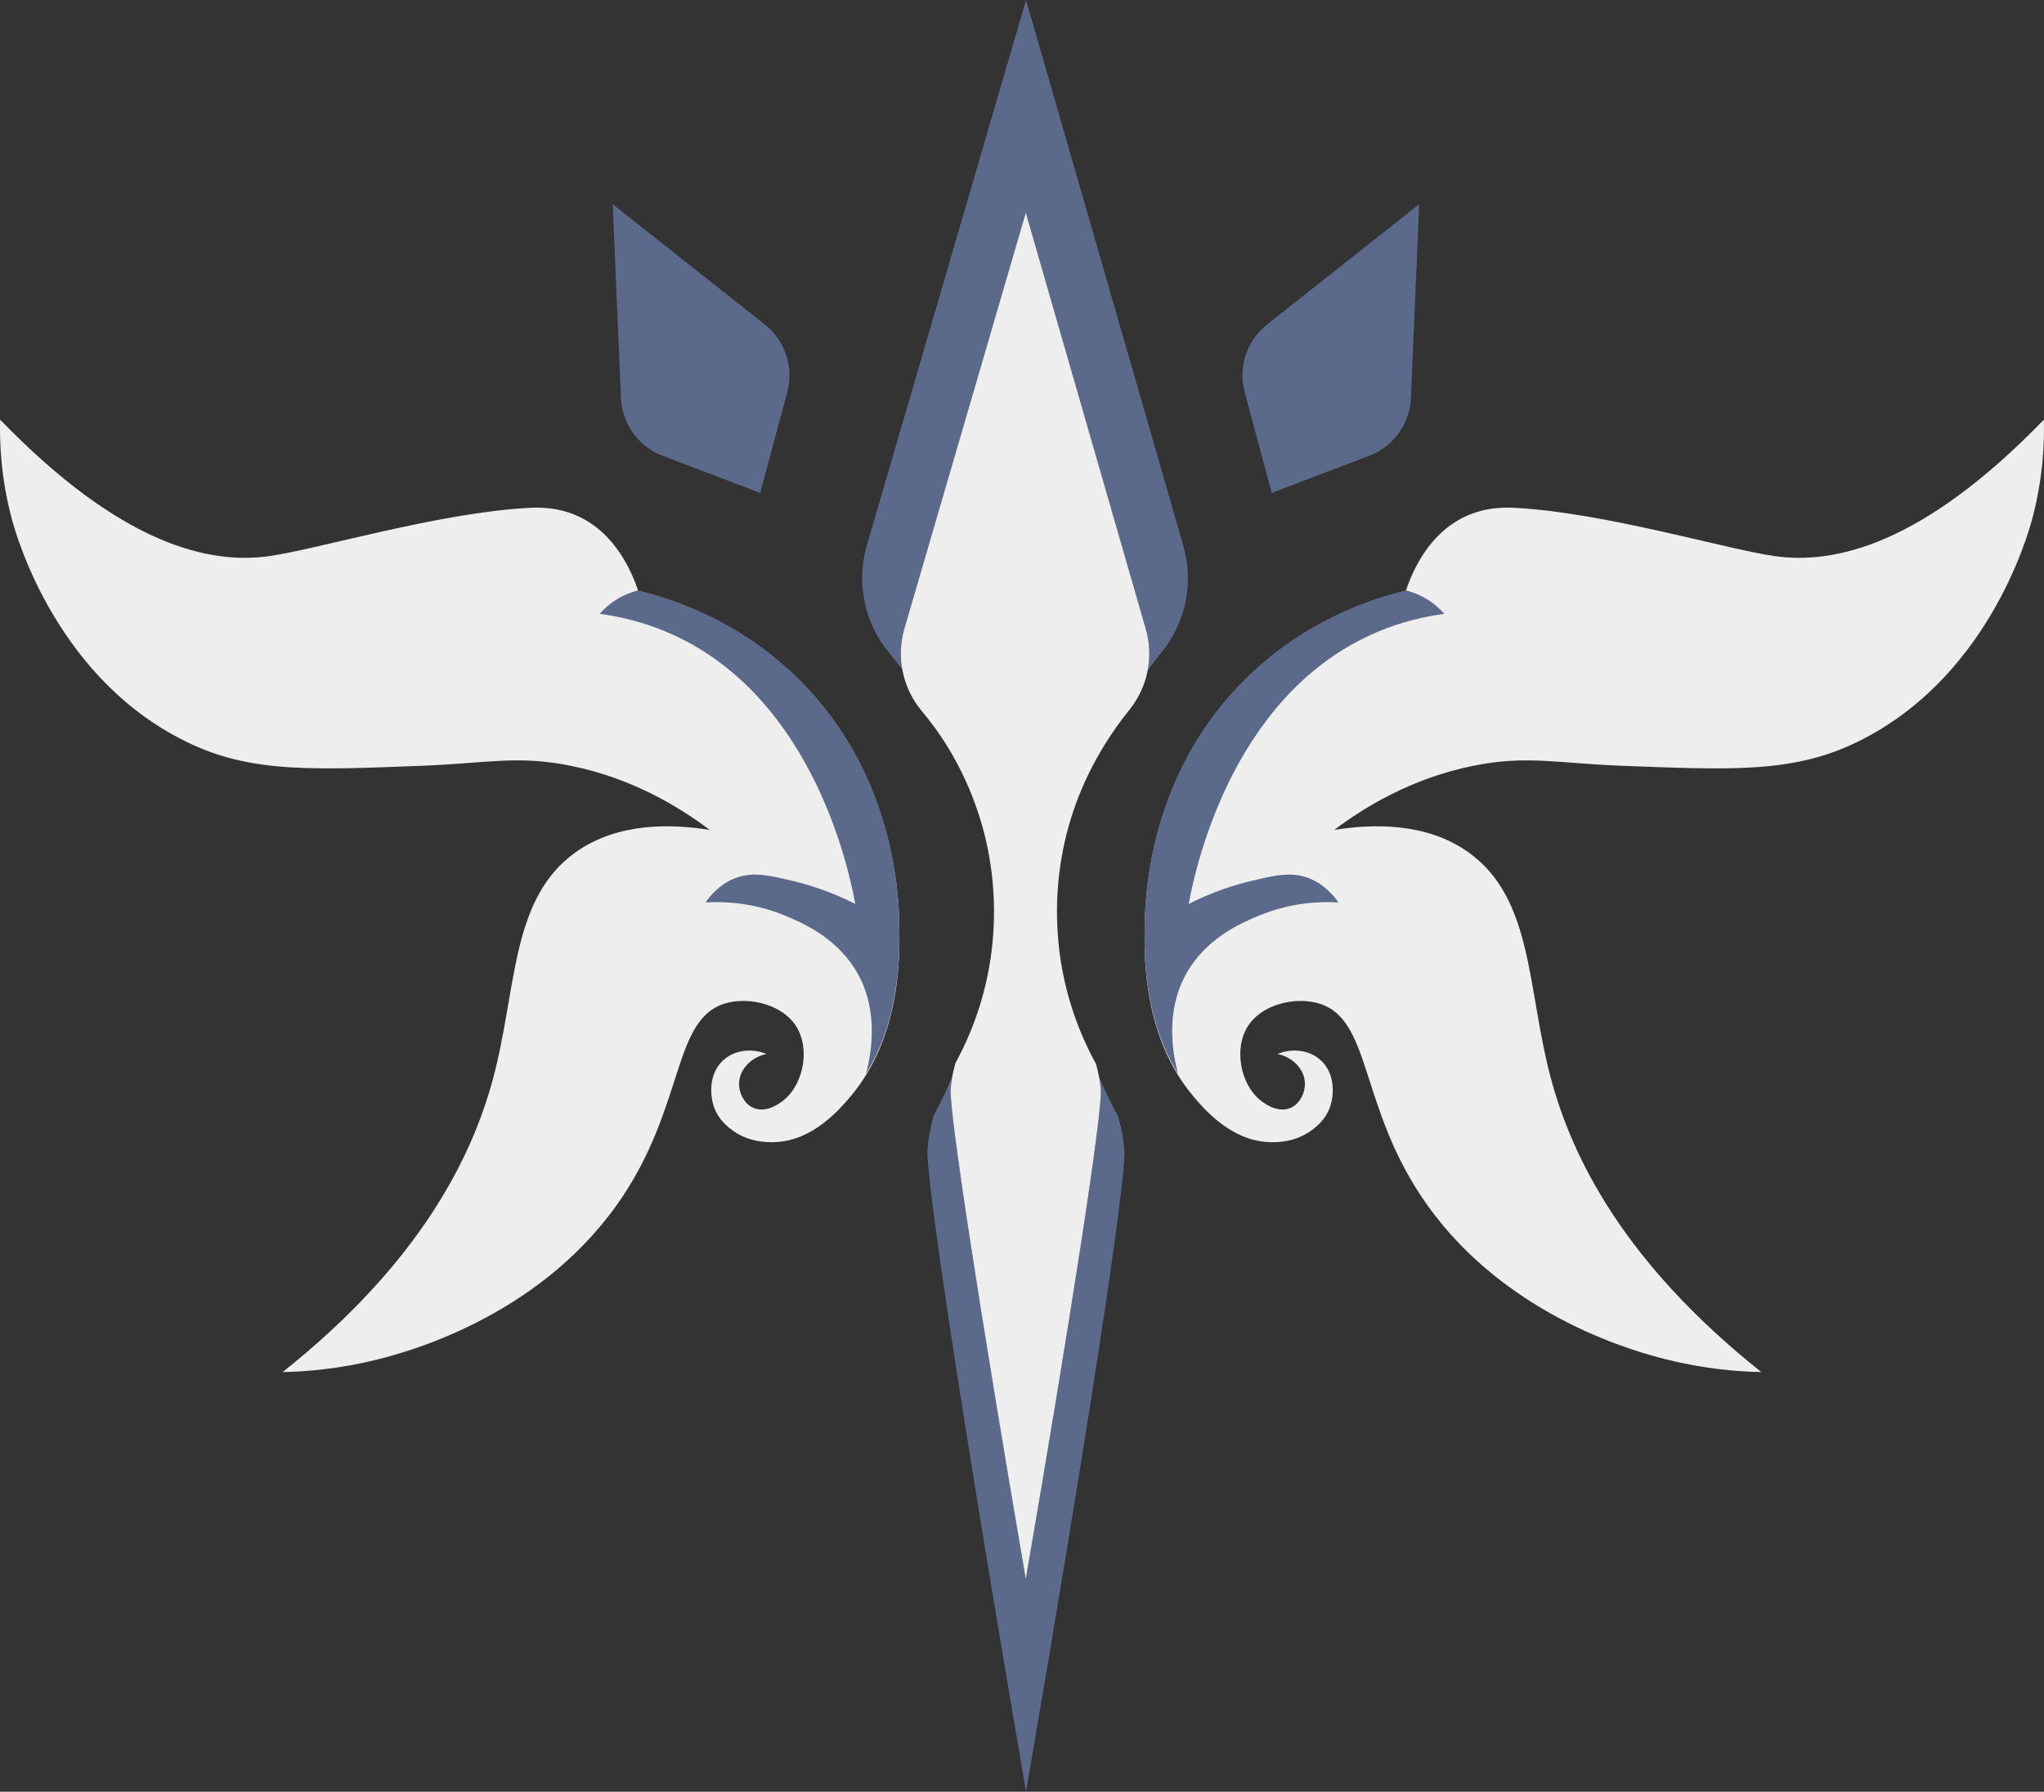 <?xml version="1.0" encoding="utf-8"?>
<!-- Generator: Adobe Illustrator 24.2.0, SVG Export Plug-In . SVG Version: 6.00 Build 0)  -->
<svg version="1.1" xmlns="http://www.w3.org/2000/svg" xmlns:xlink="http://www.w3.org/1999/xlink" x="0px" y="0px"
	 viewBox="0 0 2185.44 1915.9" style="enable-background:new 0 0 2185.44 1915.9;" xml:space="preserve">
<rect x="0" y="0" width="2185.44" height="1915.9" fill="#333333" stroke="none"/>
<style type="text/css">
	.st0{display:none;}
	.st1{display:inline;fill:#232230;}
	.st2{display:inline;fill:#999999;stroke:#000000;stroke-miterlimit:10;}
	.st3{display:inline;fill:none;stroke:#000000;stroke-miterlimit:10;}
	.st4{display:inline;fill:#999999;}
	.st5{display:inline;fill:#666666;}
	.st6{display:inline;fill:#808080;}
	.st7{display:inline;fill:#514E80;}
	.st8{display:inline;}
	.st9{fill:#514E80;}
	.st10{display:inline;fill:#EEEEEE;}
	.st11{fill:#EEEEEE;}
	.st12{fill:#5B6A8A;}
</style>
<g id="Layer_6" class="st0">
	<rect x="-2386.16" y="-138.9" class="st1" width="4657.02" height="2193.7"/>
</g>
<g id="Layer_1" class="st0">
	<path class="st2" d="M-673.46-1944.52c101.07,337.73,202.15,675.46,303.22,1013.19c396.63,0,793.27,0,1189.9,0
		C423.03-772.42,26.4-613.51-370.24-454.6c-101.07,738.31-202.15,1476.63-303.22,2214.94
		C-774.54,1022.03-875.61,283.71-976.69-454.6c-396.63-158.91-793.27-317.82-1189.9-476.72c396.63,0,793.27,0,1189.9,0
		C-875.61-1269.06-774.54-1606.79-673.46-1944.52z"/>
	<line class="st3" x1="-673.46" y1="-1465.56" x2="-673.46" y2="1760.34"/>
	<line class="st3" x1="-1051.32" y1="-774.67" x2="-1051.32" y2="879.39"/>
	<line class="st3" x1="-1051.32" y1="-454.6" x2="334.52" y2="-454.6"/>
	<line class="st3" x1="-1051.32" y1="-154.22" x2="167.03" y2="-154.22"/>
	<line class="st3" x1="-295.6" y1="-774.67" x2="-295.6" y2="429.29"/>
	<line class="st3" x1="-1742.22" y1="-396.8" x2="-2166.59" y2="-396.8"/>
	<line class="st3" x1="819.66" y1="-396.8" x2="395.3" y2="-396.8"/>
	<line class="st3" x1="-239.44" y1="-774.67" x2="-1303.61" y2="-774.67"/>
	<line class="st3" x1="-976.69" y1="-774.67" x2="-976.69" y2="-12.26"/>
	<line class="st3" x1="-370.24" y1="-774.67" x2="-370.24" y2="36.76"/>
	<line class="st3" x1="-673.46" y1="-976.35" x2="-673.46" y2="-1944.52"/>
	<line class="st3" x1="-1266.84" y1="-774.67" x2="1008.56" y2="-774.67"/>
	<line class="st3" x1="898.26" y1="-774.67" x2="-2741.56" y2="-774.67"/>
	<line class="st3" x1="819.66" y1="-228.77" x2="819.66" y2="-1123.41"/>
	<line class="st3" x1="-2166.59" y1="-92.09" x2="-2166.59" y2="-1017.2"/>
	<line class="st3" x1="-976.69" y1="-931.32" x2="-370.24" y2="-931.32"/>
	<line class="st3" x1="-543.78" y1="-931.32" x2="994.26" y2="-931.32"/>
	<line class="st3" x1="1059.63" y1="-931.32" x2="-2949.91" y2="-931.32"/>
	<line class="st3" x1="-976.69" y1="-676.09" x2="-976.69" y2="-1028.94"/>
	<line class="st3" x1="-370.24" y1="-647.49" x2="-370.24" y2="-1036.6"/>
</g>
<g id="Layer_2" class="st0">
	<path class="st4" d="M2129.69-915.47h-885.13c294.39,164.91,588.79,329.83,883.18,494.74
		c190.96,106.97,271.63,339.93,187.72,542.09c-50.8,122.4-101.61,244.8-152.41,367.2c-6.22,14.98,12.81,27.55,24.14,15.93
		c105.55-108.3,338.08-367.74,401.79-610.23c32.76-124.71,32.78-241.04,32.78-241.04c0-64.65-6.85-127.74-19.87-188.56
		C2554.34-757.48,2356.86-915.47,2129.69-915.47z"/>
	<path class="st4" d="M3507.19,526.59c-53.02-137.04-106.05-274.09-159.07-411.13c-77.58-200.49,4.2-427.51,191.81-532.48
		c296.96-166.15,593.92-332.3,890.88-498.45h-886.93c-228.75,0-426.27,160.34-473.09,384.24c-12.45,59.55-19,121.25-19,184.44
		c0,0,0.02,114.33,32.33,239.42c41.95,162.41,175.31,400.1,398.38,649.1C3493.42,553.92,3513.09,541.85,3507.19,526.59z"/>
	<path class="st4" d="M3001.32,12.49c-48.13-113.8-72.54-234.67-72.54-359.27s24.41-245.47,72.54-359.27
		c8.46-20,31.11-71.62,69.78-133.48c32.2-51.51,82.45-121.26,157.72-193.48l-391.13-895.64
		c-132.43,299.91-264.86,599.82-397.29,899.73c79.16,70.18,130.56,139.8,162.32,189.82c14.69,23.14,42.72,69.73,69.51,133.06
		c48.13,113.8,72.54,234.67,72.54,359.27s-24.41,245.47-72.54,359.27c-11.95,28.25-25.23,55.76-39.8,82.49
		c-12.86,23.58-17.97,50.6-14.32,77.21c73.2,534.67,146.39,1069.34,219.59,1604c73.07-533.78,146.15-1067.56,219.22-1601.34
		c3.66-26.7-1.49-53.83-14.46-77.46C3027.35,69.92,3013.63,41.6,3001.32,12.49z"/>
</g>
<g id="Layer_5" class="st0">
	<path class="st5" d="M1436.07,578.18c94.96-65.7,94.58-181.32,94.3-194.66c-7.14,23.68-24.57,68.11-68.28,102.85
		c-6.89,5.11-17.06,12.03-29.9,18.57c-104.79,53.42-241.29-19.63-241.29-19.63c-127.24-65.54-154.58-161-216.56-139.72
		c-23.19,7.96-58.5,34.75-95.18,43.59c-25.11,6.05-65.51-5.91-67.43,7.07c-0.49,3.3,1.9,4.92,1.62,8.93
		c-0.95,13.71-30.47,26.88-58.94,18.92c-13.79-3.86-39.65-9.07-51.55-16.95c-1.4-0.93-7.12-4.87-9.36-2.17
		c-1.23,1.48-0.84,4.28-0.84,5.43c0.02,8.3-20.73,20.69-50.45,17.6c-35.47-3.69-61.15-27.09-75.2-37.6
		c-53.95-40.34-128.24-19.21-154.57-13.27c-89.49,20.2-139.53,86.83-153.35,106.68c6.81-19.49,40.62-109.65,133.8-150.87
		c68.57-30.34,152.88-27.1,171.71-5.59c2.55,2.91,18.36,20.38,41.46,32.49c5.78,3.03,12.46,5.34,20.53,6.41
		c18.74,2.48,41.81-2.66,44.73-12.24c2.02-6.65-6.38-13.13-4.59-14.94c3.64-3.68,32.44,29.1,70.53,29.65
		c18.12,0.26,37.6-6.79,38.63-14.54c0.87-6.54-12.23-10.64-10.69-14.99c2.98-8.42,31.26-3.17,69.2-4.9
		c20.23-0.92,90.36-4.9,128.38-44.88c2.54-2.68,14.35-15.09,10.82-20.68c-3.69-5.85-21.35,0.26-49.03,2.71
		c-19.44,1.72-35.77,0.93-47.29-0.17c34.24,1.41,61.29-4.2,78.39-9.04c15.84-4.48,36.65-10.56,58.08-26.31
		c22.79-16.74,42.23-41.42,37.79-46.54c-2.72-3.14-13.52,2.09-25.9,6.8c-20.28,7.72-49.67,15.89-89.44,17.72
		c26.76-2.1,60.9-8.61,95.82-25.91c26.01-12.89,41.15-26.16,53.24-36.93c11.08-9.87,23.73-23.27,30.27-43.17
		c2.78-8.44,5.5-16.74,1.95-19.35c-6.63-4.87-26.94,16.07-59.73,32c-22.96,11.16-43.79,15.84-57.1,18.05
		c43.97-18.57,76.02-39.56,97.11-55.34c30.49-22.81,40.73-36.74,46.88-50.36c12.49-27.65,10.11-58.4,3.93-59.74
		c-4.59-1-8.79,14.72-25.49,33.51c-14.56,16.38-30.9,26.4-42.88,32.44c11.47-11.73,29.1-33.26,34.58-62.98
		c13.47-73.15-53.26-160.46-132.7-162.97c-43.97-1.39-101.95,22.88-113.9,67.09c-10.95,40.5,18.32,91.76,49.26,94.59
		c14.05,1.28,31.24-7.16,33.12-17.29c3.12-16.8-38.62-23.57-44.94-50.63c-5.91-25.3,20.88-60.87,52.79-68.85
		c44.04-11.01,90.16,32.45,102.69,73.87c13.22,43.69-11.66,82.77-17.28,91.59c-40.89,64.23-125.54,79.36-155.78,84.35
		c-47.58,7.85-77.16,2.54-308.3-45.85c-88.45-18.52-144.73-30.43-181.59,0.14c-4.51,3.74-7.88,8.47-7.88,8.47
		c-21.93,26.58-20.77,54.05-25.84,68.09c-5.3,14.69-23.32,30.97-78.24,39.41c-29.3,4.5-55.47,20.87-72.49,45.14
		c-22.06,31.45-43.79,69.28-61.28,113.82c-79.12,201.48-12.51,389.8,10.92,448.28c85.9-50.17,208.14-104.11,359.69-121.07
		c198.21-22.19,342.42,30.53,368.54,65.77c1.3,1.76,13.43,18.47,17.69,16.38c6.28-3.09-6.76-45.86-6.66-45.86
		c0.01,0,0.12,0.18,0.18,0.43c0,0,0,0.01,0,0.01c3.42,8.6,18.73,44.15,60.64,63.74c34.83,16.28,67.54,11.96,78.57,10.03
		c-3.3,0.07-53.65,0.46-75.33-34.64c-7.1-11.49-8.85-23.11-9.08-31.37c12.74,13.71,35.33,32.9,66.44,35.92
		c1.81,0.18,30.87,2.79,35.25-7.19c3.93-8.96-15.27-20.66-12.08-25.97c6.11-10.15,78.93,28.25,98.77,8.55
		c5.25-5.21,5.6-13.3,4.59-20.55c5.42,1.42,64.09,16.45,73.36,0.12c1.64-2.89,3.13-9.21-6.29-22.54
		c9.92,3.99,112.59,43.4,205.36-12.43c51.57-31.03,74.11-75.86,82.28-94.92c-10.03,12.52-31.95,36.37-68.77,52.49
		c-45.15,19.77-86.05,16.23-102.31,13.98C1358.99,613.07,1398.18,604.4,1436.07,578.18z"/>
</g>
<g id="Layer_4" class="st0">
	<path class="st6" d="M1339.98-325.21c-25.37,16.35-63.69,37.77-115.43,55.48c15.39-1.46,39.57-5.15,66.71-16.06
		c38.76-15.58,63.65-37.9,70.84-31.79c3.85,3.27,0.07,12.54-3.78,21.97c-9.08,22.23-24.6,36.53-38.06,46.93
		c-14.69,11.34-33.06,25.3-63.81,37.95c-41.3,16.98-80.84,21.68-111.6,21.94c45.61,1.09,79.85-5.89,103.66-13.09
		c14.52-4.39,27.29-9.51,30.14-5.7c4.66,6.21-19.54,32.87-46.93,50.17c-25.76,16.28-50.03,21.57-68.5,25.42
		c-19.93,4.16-51.3,8.4-90.32,4.05c13.09,2.19,31.68,4.4,54.04,3.99c31.84-0.59,52.51-6.15,56.27,0.83
		c3.58,6.67-10.91,19.92-14.03,22.77c-46.66,42.65-127.15,41.58-150.34,41.01c-43.51-1.06-75.41-9.33-79.49,0.05
		c-2.11,4.85,12.53,10.58,11.02,17.99c-1.79,8.78-24.63,15.28-45.32,13.53c-43.49-3.68-73.78-43.46-78.24-39.54
		c-2.19,1.93,6.9,10,4.05,17.44c-4.1,10.72-30.89,14.75-52.11,10.41c-9.15-1.87-16.59-5.05-22.96-8.97
		C730.35-64.13,713.68-85.37,711-88.9c-18.32-24.14-110.13-34.55-196.73-7.37C387-56.32,320.22,49.73,294.45,90.65
		c-71.15,112.99-79.33,226.04-79.17,282.76c-23.44-74.99-78.19-289.44,25.39-507.1c23.56-49.51,51.42-91.01,79.16-125.19
		c21.41-26.38,52.62-42.99,86.48-45.79c63.45-5.24,85.35-22.41,92.59-38.77c6.92-15.64,7.8-47.14,34.99-75.76
		c0,0,4.23-5.13,9.69-9.05c44.58-31.99,107.96-13.86,207.57,14.39c260.34,73.83,293.72,82.27,348.74,77.11
		c34.96-3.28,132.93-13.79,184.82-83.94c7.13-9.63,38.69-52.31,27.08-103.31c-11-48.35-60.24-101.72-111.47-92.67
		c-37.12,6.56-70.59,45.08-65.86,74.47c5.06,31.43,52.22,42.52,47.31,61.47c-2.96,11.43-23.29,19.71-39.24,17.11
		c-35.14-5.71-64.49-66.65-48.73-112.07c17.21-49.58,85.43-72.68,135.57-67.57c90.6,9.23,159.88,114.37,138.63,196.91
		c-8.64,33.54-30.52,56.74-44.57,69.23c14.19-5.94,33.66-16.09,51.62-33.64c20.6-20.14,26.66-37.76,31.82-36.26
		c6.96,2.03,7.21,37.37-9.28,67.97C1389.48-363.94,1376.67-348.85,1339.98-325.21z"/>
	<path class="st6" d="M372.99,479.83c6.02,4.21,13.13,7.39,13.13,7.39c19.25,9.12,41.53,12.4,60.44,3.6
		c16.75-7.8,37.57-27.2,35.04-50.92c-1.86-17.38-16.43-38.96-33.75-37.02c-16.05,1.8-24.16,22.63-24.49,23.5
		c5.2-5.84,12.59-8.47,18.81-6.55c9.62,2.96,13.04,15.68,10.47,24.1c-3.55,11.58-18.87,16.51-29.48,14.26
		c-18.25-3.87-25.16-29.83-25.98-33.06c-12.56-49.63,42.78-128.61,99.56-124.89c3.74,0.25,26.28,1.72,40.8,18.38
		c28.78,33.01,13.84,111.28,10.7,125.88c-3.86,17.97-5.35,33.26,2.63,39.18c9.05,6.72,27.09-2.06,41.35-10.88
		c-10.11,13.14-32.87,46.77-26.08,86.08c3.25,18.82,14.38,41,23.28,40.35c4.69-0.34,5.69-6.81,17.02-18.79
		c2.89-3.06,16.64-17.6,20.83-15.16c4.44,2.59-8.01,20.72-7.98,41.59c0.06,43.41,54.06,83.04,66.7,75.51
		c3.62-2.16,1.98-7.06,6.32-26.32c2.83-12.56,6.21-22.42,8.44-28.41c34.73,113.1,92.58,149.8,118.17,162.4
		c28.89,14.23,68.58,23.35,70.54,18.87c1.25-2.85-13.56-9.43-28.47-28.51c-11.26-14.41-18.68-30.96-16.29-32.73
		c3.92-2.9,25.74,40.1,71.23,57.99c37.95,14.93,76.89,6.31,77.71,0.26c0.66-4.85-23.24-7.67-50.92-30.86
		c-10.53-8.82-20.7-19.83-19.16-21.88c3.03-4.02,42.56,37.94,91.48,41.42c58.86,4.18,118.12-48.47,111.74-68.55
		c-6.65-20.93-79.66,9.03-173.21-32.9c-26.04-11.67-69.47-35.99-83.62-77.14c-2.18-6.33-6.71-20-4.1-36.82
		c4.12-26.59,22.08-35.39,29.45-50.5c21.26-43.62-84.08-87.6-82.19-162.77c0.81-32.08,19.12-30.58,19.71-67.69
		c0.6-37.71-17.9-65.97-54.05-121.22c-19.37-29.6-31.43-48.03-53.64-69.29c-24.85-23.78-59.39-48.2-87.39-57.55
		C546.9,19.85,408.6,109.34,356.93,227.26C307.21,340.71,347.07,461.73,372.99,479.83z"/>
</g>
<g id="Layer_3" class="st0">
	<path class="st7" d="M-1435.43,30c-5.6,4.61-11.1,8.12-15.79,10.72c-4.06,2.25-7.52,3.84-9.93,4.87c-0.02,0-0.03,0.02-0.05,0.02
		c-6.47,1.84-21.78,5.21-39.16-0.64c-6.62-2.23-30.49-10.27-36.22-32.83c-0.42-1.65-5.81-24.51,10.7-39.16
		c11.41-10.12,28.57-12.14,43.21-4.89c-12.29,1.19-22.52,8.73-25.97,19.23c-2.83,8.63-1.71,21.15,6.65,27.12
		c7.22,5.15,16.33,2.92,19.17,2.23c9.65-2.36,15.32-9.05,17.52-11.64c13.1-15.44,21.22-55.49-4.05-79.15
		c-23.94-22.42-65.81-15.2-81.26,3.58c-17.46,21.21-14.2,72.39-13.07,80.67c1.62,11.78,1.83,21.71-3.61,25.14
		c-6.17,3.89-17.37-2.66-26.14-9.04c5.88,8.97,18.91,31.78,12.6,56.8c-3.02,11.98-11.28,25.74-16.99,24.88
		c-3.01-0.45-3.34-4.67-10.06-12.95c-1.71-2.12-9.87-12.17-12.69-10.8c-2.98,1.45,4.16,13.76,3.12,27.22
		c-2.17,28-38.94,50.91-46.72,45.43c-2.23-1.57-0.94-4.66-2.79-17.29c-1.21-8.24-2.91-14.76-4.05-18.73
		c-27.94,71.25-67.05,92.08-84.17,98.96c-19.32,7.76-45.38,11.7-46.42,8.72c-0.67-1.9,9.21-5.42,19.75-16.99
		c7.98-8.75,13.56-19.05,12.11-20.31c-2.38-2.06-18.57,24.6-48.78,33.91c-25.2,7.77-49.9,0.3-50.13-3.64
		c-0.19-3.16,15.36-3.81,34.35-17.41c7.22-5.17,14.32-11.78,13.42-13.17c-1.75-2.74-29.3,22.39-61.03,22.23
		c-38.17-0.18-73.81-37.05-68.71-49.69c5.31-13.17,50.94,9.73,113.33-12.74c17.37-6.26,46.56-19.82,57.71-45.66
		c1.72-3.98,5.31-12.57,4.45-23.55c-1.35-17.35-12.51-23.91-16.51-34.01c-11.57-29.18,58.52-52.38,60.98-100.96
		c1.05-20.73-10.83-20.66-9.4-44.62c1.46-24.35,14.78-41.67,40.8-75.54c13.94-18.14,22.62-29.44,37.99-42.06
		c17.19-14.12,40.67-28.18,59.19-32.84c19.71-4.96,42.09-1.35,64.22,8.52c-21.45-26.09-51.51-53.09-92.77-69.57
		c-54.52-21.77-114.24-19.56-127.24-4.88c-1.9,2.15-13.69,15.02-30.87,23.9c-4.3,2.22-9.25,3.9-15.25,4.66
		c-13.9,1.76-30.98-2.15-33.1-9.26c-1.47-4.94,4.79-9.7,3.47-11.06c-2.69-2.74-24.18,21.43-52.41,21.68
		c-13.43,0.12-27.84-5.2-28.57-10.95c-0.61-4.85,9.11-7.83,7.99-11.06c-2.17-6.25-23.16-2.48-51.27-3.93
		c-14.99-0.78-66.95-4.02-94.96-33.82c-1.87-1.99-10.57-11.25-7.93-15.37c2.77-4.32,15.83,0.28,36.33,2.22
		c14.4,1.36,26.51,0.85,35.05,0.07c-25.38,0.89-45.41-3.38-58.06-7.04c-11.72-3.39-27.11-7.98-42.94-19.75
		c-16.81-12.51-31.11-30.88-27.81-34.66c2.03-2.32,10.02,1.61,19.17,5.15c15,5.81,36.74,11.99,66.22,13.52
		c-19.83-1.67-45.1-6.64-70.9-19.62c-19.22-9.67-30.38-19.56-39.3-27.6c-8.17-7.36-17.48-17.34-22.25-32.13
		c-2.01-6.27-4.01-12.43-1.36-14.36c4.94-3.58,19.9,12.03,44.13,23.97c16.97,8.37,32.39,11.93,42.25,13.63
		c-32.51-13.96-56.18-29.65-71.74-41.43c-22.5-17.04-30.02-27.41-34.52-37.53c-9.14-20.54-7.24-43.33-2.66-44.29
		c3.4-0.72,6.45,10.95,18.75,24.95c10.72,12.2,22.78,19.7,31.65,24.23c-8.45-8.74-21.43-24.78-25.36-46.84
		c-9.66-54.27,40.17-118.69,99.06-120.21c32.6-0.83,75.46,17.4,84.14,50.22c7.94,30.07-13.98,67.93-36.92,69.9
		c-10.42,0.89-23.12-5.45-24.47-12.96c-2.24-12.46,28.72-17.3,33.53-37.33c4.49-18.72-15.22-45.21-38.84-51.26
		c-32.59-8.35-66.97,23.66-76.43,54.3c-9.99,32.33,8.28,61.4,12.41,67.96c30.03,47.78,92.71,59.36,115.09,63.19
		c35.23,6.02,57.18,2.21,228.71-32.65c65.64-13.34,107.4-21.93,134.58,0.89c3.33,2.79,5.81,6.31,5.81,6.31
		c16.13,19.79,15.16,40.15,18.86,50.57c3.4,9.61,14.11,20.18,44.38,26.99c3.9,0.88,8.14,1.7,12.73,2.45
		c7.48,1.77,16.73,4.57,26.65,9.01c0.03,0.01,0.05,0.02,0.08,0.03C-1380.04-364.9-1331.24-55.74-1435.43,30z"/>
	<path class="st7" d="M-1076.04,30c5.61,4.61,11.1,8.12,15.79,10.72c4.06,2.25,7.52,3.84,9.93,4.87c0.02,0,0.03,0.02,0.05,0.02
		c6.47,1.84,21.78,5.21,39.16-0.64c6.62-2.23,30.49-10.27,36.22-32.83c0.42-1.65,5.81-24.51-10.7-39.16
		c-11.41-10.12-28.57-12.14-43.21-4.89c12.29,1.19,22.52,8.73,25.97,19.23c2.83,8.63,1.71,21.15-6.65,27.12
		c-7.22,5.15-16.33,2.92-19.17,2.23c-9.65-2.36-15.32-9.05-17.52-11.64c-13.1-15.44-21.22-55.49,4.05-79.15
		c23.94-22.42,65.81-15.2,81.26,3.58c17.46,21.21,14.2,72.39,13.07,80.67c-1.62,11.78-1.83,21.71,3.61,25.14
		c6.17,3.89,17.37-2.66,26.14-9.04c-5.88,8.97-18.91,31.78-12.6,56.8c3.02,11.98,11.28,25.74,16.99,24.88
		c3.01-0.45,3.34-4.67,10.06-12.95c1.71-2.12,9.87-12.17,12.69-10.8c2.98,1.45-4.16,13.76-3.12,27.22
		c2.17,28,38.94,50.91,46.72,45.43c2.23-1.57,0.94-4.66,2.79-17.29c1.21-8.24,2.91-14.76,4.05-18.73
		c27.94,71.25,67.05,92.08,84.17,98.96c19.32,7.76,45.38,11.7,46.42,8.72c0.67-1.9-9.21-5.42-19.75-16.99
		c-7.98-8.75-13.56-19.05-12.11-20.31c2.38-2.06,18.57,24.6,48.78,33.91c25.2,7.77,49.9,0.3,50.13-3.64
		c0.19-3.16-15.36-3.81-34.35-17.41c-7.22-5.17-14.32-11.78-13.42-13.17c1.75-2.74,29.3,22.39,61.03,22.23
		c38.17-0.18,73.81-37.05,68.71-49.69c-5.31-13.17-50.94,9.73-113.33-12.74c-17.37-6.26-46.56-19.82-57.71-45.66
		c-1.72-3.98-5.31-12.57-4.45-23.55c1.35-17.35,12.51-23.91,16.51-34.01c11.58-29.18-58.52-52.38-60.98-100.96
		c-1.05-20.73,10.83-20.66,9.4-44.62c-1.46-24.35-14.78-41.67-40.8-75.54c-13.94-18.14-22.62-29.44-37.99-42.06
		c-17.19-14.12-40.67-28.18-59.19-32.84c-19.71-4.96-42.09-1.35-64.22,8.52c21.45-26.09,51.51-53.09,92.77-69.57
		c54.52-21.77,114.24-19.56,127.24-4.88c1.9,2.15,13.69,15.02,30.87,23.9c4.3,2.22,9.25,3.9,15.25,4.66
		c13.9,1.76,30.98-2.15,33.1-9.26c1.47-4.94-4.79-9.7-3.47-11.06c2.69-2.74,24.18,21.43,52.41,21.68
		c13.43,0.12,27.84-5.2,28.57-10.95c0.61-4.85-9.11-7.83-7.99-11.06c2.17-6.25,23.16-2.48,51.27-3.93
		c14.99-0.78,66.95-4.02,94.96-33.82c1.87-1.99,10.57-11.25,7.93-15.37c-2.77-4.32-15.83,0.28-36.33,2.22
		c-14.4,1.36-26.51,0.85-35.05,0.07c25.38,0.89,45.41-3.38,58.06-7.04c11.72-3.39,27.11-7.98,42.94-19.75
		c16.81-12.51,31.11-30.88,27.81-34.66c-2.03-2.32-10.02,1.61-19.17,5.15c-15,5.81-36.74,11.99-66.22,13.52
		c19.83-1.67,45.1-6.64,70.9-19.62c19.22-9.67,30.38-19.56,39.3-27.6c8.17-7.36,17.48-17.34,22.25-32.13
		c2.01-6.27,4.01-12.43,1.36-14.36c-4.94-3.58-19.9,12.03-44.13,23.97c-16.97,8.37-32.39,11.93-42.25,13.63
		c32.51-13.96,56.18-29.65,71.74-41.43c22.5-17.04,30.02-27.41,34.52-37.53c9.14-20.54,7.24-43.33,2.66-44.29
		c-3.4-0.72-6.45,10.95-18.75,24.95c-10.72,12.2-22.78,19.7-31.65,24.23c8.45-8.74,21.43-24.78,25.36-46.84
		c9.66-54.27-40.17-118.69-99.06-120.21c-32.6-0.83-75.46,17.4-84.14,50.22c-7.94,30.07,13.98,67.93,36.92,69.9
		c10.42,0.89,23.12-5.45,24.47-12.96c2.24-12.46-28.72-17.3-33.53-37.33c-4.49-18.72,15.22-45.21,38.84-51.26
		c32.59-8.35,66.97,23.66,76.43,54.3c9.99,32.33-8.28,61.4-12.41,67.96c-30.03,47.78-92.71,59.36-115.09,63.19
		c-35.23,6.02-57.18,2.21-228.71-32.65c-65.64-13.34-107.4-21.93-134.58,0.89c-3.33,2.79-5.81,6.31-5.81,6.31
		c-16.13,19.79-15.16,40.15-18.86,50.57c-3.4,9.61-14.11,20.18-44.38,26.99c-3.9,0.88-8.14,1.7-12.73,2.45
		c-7.48,1.77-16.73,4.57-26.65,9.01c-0.03,0.01-0.05,0.02-0.08,0.03C-1131.43-364.9-1180.24-55.74-1076.04,30z"/>
	<path class="st7" d="M-1177.75,13.44c-23.5-55.56-35.42-114.58-35.42-175.41s11.92-119.85,35.42-175.41
		c4.13-9.77,15.19-34.97,34.07-65.17c8.53-13.65,19.66-29.92,33.93-47.58c26.17-32.4,34.82-75.56,23.28-115.57l-171.17-593.9
		c-57.73,197.79-115.46,395.58-173.19,593.37c-11.99,41.06-2.58,85.36,24.92,118.13c14.3,17.03,25.28,32.76,33.54,45.77
		c7.17,11.3,20.86,34.04,33.94,64.97c23.5,55.56,35.42,114.58,35.42,175.41s-11.92,119.85-35.42,175.41
		c-5.83,13.79-12.32,27.23-19.43,40.27c0,0-5.61,17.47-6.99,37.7c-2.17,31.73,41.11,314.57,107.19,699.05
		c66.24-384.55,109.23-665.88,107.05-697.75c-1.38-20.14-7.06-37.82-7.06-37.82C-1165.04,41.48-1171.74,27.65-1177.75,13.44z"/>
	<g class="st8">
		<g>
			<path class="st9" d="M650.86-255.09c-40.5-6.43-98.09-8.52-143.64,24.04c-69.6,49.76-62.23,145.54-88.15,242.09
				C396.73,94.27,341.83,207.2,194.2,324.64c24.46-0.48,60.52-3.11,102.49-13.77c25.9-6.57,167.63-42.54,254.7-164.84
				C626.37,40.72,609.14-55.98,670.7-70.42c24.26-5.69,57.49,2.27,72.18,24.79c16.04,24.6,7.85,63.35-13.49,79.98
				c-3.02,2.35-17.59,13.71-31.51,7.97c-10.43-4.31-15.88-16.32-15.71-26.31c0.24-14.34,12.12-27.84,29.31-31.55
				c-15.25-6.15-32.29-4.43-44.32,5.15c-17.06,13.59-16.82,37.24-11.76,51.64c4.9,13.95,15.16,21.61,20.05,25.15
				c18.52,13.44,39.1,12.59,45.73,12.32c40.44-1.63,69.54-36.16,80.31-48.95c53.13-63.06,52.66-147.33,52.01-182.04
				c-0.63-33.46-5.17-163.73-110.14-265.4c-63.29-61.3-133.52-83.56-168.71-92.08c-6.84-20.62-23.85-61.22-63.04-80.02
				c-22.86-10.97-44.29-10.2-54.56-9.65c-96.03,5.1-226.89,44.69-277.97,51.68c-63.18,8.65-156.95-11.65-287-146.05
				c-0.63,25.22,0.9,62.51,12.32,105.5c5.19,19.55,49.14,175.29,192.66,241.74c66.61,30.84,133.85,27.09,244.75,22.95
				c70.85-2.65,103.19-11.66,160.62,0C568.12-310.26,618.1-279.73,650.86-255.09z"/>
			<path class="st9" d="M1318.52-255.09c40.5-6.43,98.09-8.52,143.64,24.04c69.6,49.76,62.23,145.54,88.15,242.09
				c22.34,83.22,77.24,196.15,224.87,313.59c-24.46-0.48-60.52-3.11-102.49-13.77c-25.9-6.57-167.63-42.54-254.7-164.84
				c-74.98-105.31-57.76-202.01-119.32-216.45c-24.26-5.69-57.49,2.27-72.18,24.79c-16.04,24.6-7.85,63.35,13.49,79.98
				c3.02,2.35,17.59,13.71,31.51,7.97c10.43-4.31,15.88-16.32,15.71-26.31c-0.24-14.34-12.12-27.84-29.31-31.55
				c15.25-6.15,32.29-4.43,44.32,5.15c17.06,13.59,16.82,37.24,11.76,51.64c-4.9,13.95-15.16,21.61-20.05,25.15
				c-18.52,13.44-39.1,12.59-45.73,12.32c-40.44-1.63-69.54-36.16-80.31-48.95c-53.13-63.06-52.66-147.33-52.01-182.04
				c0.63-33.46,5.17-163.73,110.14-265.4c63.29-61.3,133.52-83.56,168.71-92.08c6.84-20.62,23.85-61.22,63.04-80.02
				c22.86-10.97,44.29-10.2,54.56-9.65c96.03,5.1,226.89,44.69,277.97,51.68c63.18,8.65,156.95-11.65,287-146.05
				c0.63,25.22-0.9,62.51-12.32,105.5c-5.19,19.55-49.14,175.29-192.66,241.74c-66.61,30.84-133.85,27.09-244.75,22.95
				c-70.85-2.65-103.19-11.66-160.62,0C1401.25-310.26,1351.27-279.73,1318.52-255.09z"/>
			<path class="st9" d="M1067.49,9.97c-23.09-54.59-34.8-112.57-34.8-172.34s11.71-117.75,34.8-172.34
				c4.06-9.59,14.92-34.36,33.47-64.03c8.38-13.41,19.31-29.4,33.33-46.75c25.71-31.83,34.21-74.23,22.87-113.55l-168.17-583.49
				C932.27-948.2,875.55-753.87,818.84-559.55c-11.78,40.34-2.54,83.87,24.49,116.06c14.05,16.74,24.84,32.18,32.96,44.96
				c7.05,11.1,20.49,33.45,33.34,63.83c23.09,54.59,34.8,112.57,34.8,172.34S932.71-44.61,909.62,9.97
				c-5.73,13.55-12.1,26.75-19.09,39.57c0,0-5.51,17.17-6.87,37.04c-2.13,31.18,40.39,309.06,105.32,686.8
				c65.08-377.81,107.32-654.22,105.18-685.52c-1.35-19.78-6.94-37.15-6.94-37.15C1079.97,37.52,1073.39,23.94,1067.49,9.97z"/>
		</g>
	</g>
	<path class="st7" d="M-1438.4,2268.09c-5.61,4.61-11.1,8.12-15.79,10.72c-4.06,2.25-7.52,3.84-9.93,4.87
		c-0.02,0.01-0.03,0.02-0.05,0.02c-6.47,1.84-21.78,5.21-39.16-0.64c-6.62-2.23-30.49-10.27-36.22-32.83
		c-0.42-1.65-5.81-24.51,10.7-39.16c11.41-10.12,28.57-12.14,43.21-4.89c-12.29,1.19-22.52,8.73-25.97,19.23
		c-2.83,8.63-1.71,21.15,6.65,27.12c7.22,5.15,16.33,2.92,19.17,2.23c9.65-2.36,15.32-9.05,17.52-11.64
		c13.1-15.44,21.22-55.49-4.05-79.15c-23.94-22.42-65.81-15.2-81.26,3.58c-17.46,21.21-14.2,72.39-13.07,80.67
		c1.62,11.78,1.83,21.71-3.61,25.14c-6.17,3.89-17.37-2.66-26.14-9.04c5.88,8.97,18.91,31.78,12.6,56.8
		c-3.02,11.98-11.28,25.74-16.99,24.88c-3.01-0.45-3.34-4.67-10.06-12.95c-1.71-2.12-9.87-12.17-12.69-10.8
		c-2.98,1.45,4.16,13.76,3.12,27.22c-2.17,28-38.94,50.91-46.72,45.44c-2.23-1.57-0.94-4.66-2.79-17.29
		c-1.21-8.24-2.91-14.76-4.05-18.73c-27.94,71.25-67.05,92.08-84.17,98.96c-19.32,7.76-45.38,11.7-46.42,8.72
		c-0.67-1.9,9.21-5.42,19.75-16.99c7.98-8.75,13.56-19.05,12.11-20.31c-2.38-2.06-18.57,24.6-48.78,33.91
		c-25.2,7.77-49.9,0.3-50.13-3.64c-0.19-3.16,15.36-3.81,34.35-17.41c7.22-5.17,14.32-11.78,13.42-13.17
		c-1.75-2.74-29.3,22.39-61.03,22.23c-38.17-0.18-73.81-37.05-68.71-49.69c5.31-13.17,50.94,9.73,113.33-12.74
		c17.37-6.26,46.56-19.82,57.71-45.66c1.72-3.98,5.31-12.57,4.45-23.55c-1.35-17.35-12.51-23.91-16.51-34.01
		c-11.57-29.18,58.52-52.38,60.98-100.96c1.05-20.73-10.83-20.66-9.4-44.62c1.46-24.35,14.78-41.67,40.8-75.54
		c13.94-18.14,22.62-29.44,37.99-42.06c17.19-14.12,40.67-28.18,59.19-32.84c19.71-4.96,42.09-1.35,64.22,8.52
		c-21.45-26.09-51.51-53.09-92.77-69.57c-54.52-21.77-114.24-19.56-127.24-4.88c-1.9,2.15-13.69,15.02-30.87,23.9
		c-4.3,2.22-9.25,3.9-15.25,4.66c-13.9,1.76-30.98-2.15-33.1-9.26c-1.47-4.94,4.79-9.7,3.47-11.06
		c-2.69-2.74-24.18,21.43-52.41,21.68c-13.43,0.12-27.84-5.2-28.57-10.95c-0.61-4.85,9.11-7.83,7.99-11.06
		c-2.17-6.25-23.16-2.48-51.27-3.93c-14.99-0.78-66.95-4.02-94.96-33.82c-1.87-1.99-10.57-11.25-7.93-15.37
		c2.77-4.32,15.83,0.28,36.33,2.22c14.4,1.36,26.51,0.85,35.05,0.07c-25.38,0.89-45.41-3.38-58.06-7.04
		c-11.72-3.39-27.11-7.98-42.94-19.75c-16.81-12.51-31.11-30.88-27.81-34.66c2.03-2.32,10.02,1.61,19.17,5.15
		c15,5.81,36.74,11.99,66.22,13.52c-19.83-1.67-45.1-6.64-70.9-19.62c-19.22-9.67-30.38-19.56-39.3-27.6
		c-8.17-7.36-17.48-17.34-22.25-32.13c-2.01-6.27-4.01-12.43-1.36-14.36c4.94-3.58,19.9,12.03,44.13,23.97
		c16.97,8.37,32.39,11.93,42.25,13.63c-32.51-13.96-56.18-29.65-71.74-41.43c-22.5-17.04-30.02-27.41-34.52-37.53
		c-9.14-20.54-7.24-43.33-2.66-44.29c3.4-0.72,6.45,10.95,18.75,24.95c10.72,12.2,22.78,19.7,31.65,24.23
		c-8.45-8.74-21.43-24.78-25.36-46.84c-9.66-54.27,40.17-118.69,99.06-120.21c32.6-0.83,75.46,17.4,84.14,50.22
		c7.94,30.07-13.98,67.93-36.92,69.9c-10.42,0.89-23.12-5.45-24.47-12.96c-2.24-12.46,28.72-17.3,33.53-37.33
		c4.49-18.72-15.22-45.21-38.84-51.26c-32.59-8.35-66.97,23.66-76.43,54.3c-9.99,32.33,8.28,61.4,12.41,67.96
		c30.03,47.78,92.71,59.36,115.09,63.19c35.23,6.02,57.18,2.21,228.71-32.65c65.64-13.34,107.4-21.93,134.58,0.89
		c3.33,2.79,5.81,6.31,5.81,6.31c16.14,19.79,15.16,40.15,18.86,50.57c3.4,9.61,14.11,20.18,44.38,26.99
		c3.9,0.88,8.14,1.7,12.73,2.45c7.48,1.77,16.73,4.57,26.65,9.01c0.03,0.01,0.05,0.02,0.08,0.03
		C-1383.01,1873.19-1334.2,2182.35-1438.4,2268.09z"/>
	<path class="st7" d="M-1079.01,2268.09c5.6,4.61,11.1,8.12,15.79,10.72c4.06,2.25,7.52,3.84,9.93,4.87
		c0.02,0.01,0.03,0.02,0.05,0.02c6.47,1.84,21.78,5.21,39.16-0.64c6.62-2.23,30.49-10.27,36.22-32.83
		c0.42-1.65,5.81-24.51-10.7-39.16c-11.41-10.12-28.57-12.14-43.21-4.89c12.29,1.19,22.52,8.73,25.97,19.23
		c2.83,8.63,1.71,21.15-6.65,27.12c-7.22,5.15-16.33,2.92-19.17,2.23c-9.65-2.36-15.32-9.05-17.52-11.64
		c-13.1-15.44-21.22-55.49,4.05-79.15c23.94-22.42,65.81-15.2,81.26,3.58c17.46,21.21,14.2,72.39,13.07,80.67
		c-1.62,11.78-1.83,21.71,3.61,25.14c6.17,3.89,17.37-2.66,26.14-9.04c-5.88,8.97-18.91,31.78-12.6,56.8
		c3.02,11.98,11.28,25.74,16.99,24.88c3.01-0.45,3.34-4.67,10.06-12.95c1.71-2.12,9.87-12.17,12.69-10.8
		c2.98,1.45-4.16,13.76-3.12,27.22c2.17,28,38.94,50.91,46.72,45.44c2.23-1.57,0.94-4.66,2.79-17.29
		c1.21-8.24,2.91-14.76,4.05-18.73c27.94,71.25,67.05,92.08,84.17,98.96c19.32,7.76,45.38,11.7,46.42,8.72
		c0.67-1.9-9.21-5.42-19.75-16.99c-7.98-8.75-13.56-19.05-12.11-20.31c2.38-2.06,18.57,24.6,48.78,33.91
		c25.2,7.77,49.9,0.3,50.13-3.64c0.19-3.16-15.36-3.81-34.35-17.41c-7.22-5.17-14.32-11.78-13.42-13.17
		c1.75-2.74,29.3,22.39,61.03,22.23c38.17-0.18,73.81-37.05,68.71-49.69c-5.31-13.17-50.94,9.73-113.33-12.74
		c-17.37-6.26-46.56-19.82-57.71-45.66c-1.72-3.98-5.31-12.57-4.45-23.55c1.35-17.35,12.51-23.91,16.51-34.01
		c11.58-29.18-58.52-52.38-60.98-100.96c-1.05-20.73,10.83-20.66,9.4-44.62c-1.46-24.35-14.78-41.67-40.8-75.54
		c-13.94-18.14-22.62-29.44-37.99-42.06c-17.19-14.12-40.67-28.18-59.19-32.84c-19.71-4.96-42.09-1.35-64.22,8.52
		c21.45-26.09,51.51-53.09,92.77-69.57c54.52-21.77,114.24-19.56,127.24-4.88c1.9,2.15,13.69,15.02,30.87,23.9
		c4.3,2.22,9.25,3.9,15.25,4.66c13.9,1.76,30.98-2.15,33.1-9.26c1.47-4.94-4.79-9.7-3.47-11.06c2.69-2.74,24.18,21.43,52.41,21.68
		c13.43,0.12,27.84-5.2,28.57-10.95c0.61-4.85-9.11-7.83-7.99-11.06c2.17-6.25,23.16-2.48,51.27-3.93
		c14.99-0.78,66.95-4.02,94.96-33.82c1.87-1.99,10.57-11.25,7.93-15.37c-2.77-4.32-15.83,0.28-36.33,2.22
		c-14.4,1.36-26.51,0.85-35.05,0.07c25.38,0.89,45.41-3.38,58.06-7.04c11.72-3.39,27.11-7.98,42.94-19.75
		c16.81-12.51,31.11-30.88,27.81-34.66c-2.03-2.32-10.02,1.61-19.17,5.15c-15,5.81-36.74,11.99-66.22,13.52
		c19.83-1.67,45.1-6.64,70.9-19.62c19.22-9.67,30.38-19.56,39.3-27.6c8.17-7.36,17.48-17.34,22.25-32.13
		c2.01-6.27,4.01-12.43,1.36-14.36c-4.94-3.58-19.9,12.03-44.13,23.97c-16.97,8.37-32.39,11.93-42.25,13.63
		c32.51-13.96,56.18-29.65,71.74-41.43c22.5-17.04,30.02-27.41,34.52-37.53c9.14-20.54,7.24-43.33,2.66-44.29
		c-3.4-0.72-6.45,10.95-18.75,24.95c-10.72,12.2-22.78,19.7-31.65,24.23c8.45-8.74,21.43-24.78,25.36-46.84
		c9.66-54.27-40.17-118.69-99.06-120.21c-32.6-0.83-75.46,17.4-84.14,50.22c-7.94,30.07,13.98,67.93,36.92,69.9
		c10.42,0.89,23.12-5.45,24.47-12.96c2.24-12.46-28.72-17.3-33.53-37.33c-4.49-18.72,15.22-45.21,38.84-51.26
		c32.59-8.35,66.97,23.66,76.43,54.3c9.99,32.33-8.28,61.4-12.41,67.96c-30.03,47.78-92.71,59.36-115.09,63.19
		c-35.23,6.02-57.18,2.21-228.71-32.65c-65.64-13.34-107.4-21.93-134.58,0.89c-3.33,2.79-5.81,6.31-5.81,6.31
		c-16.13,19.79-15.16,40.15-18.86,50.57c-3.4,9.61-14.11,20.18-44.38,26.99c-3.9,0.88-8.14,1.7-12.73,2.45
		c-7.48,1.77-16.73,4.57-26.65,9.01c-0.03,0.01-0.05,0.02-0.08,0.03C-1134.4,1873.19-1183.21,2182.35-1079.01,2268.09z"/>
	<path class="st7" d="M-1180.72,2251.53c-23.5-55.56-35.42-114.58-35.42-175.41c0-60.83,11.92-119.85,35.42-175.41
		c4.13-9.77,15.19-34.97,34.07-65.17c8.53-13.65,19.66-29.92,33.93-47.58c26.17-32.4,34.82-75.56,23.28-115.57l-171.17-593.9
		c-57.73,197.79-115.46,395.58-173.19,593.37c-11.99,41.06-2.58,85.36,24.92,118.13c14.3,17.03,25.28,32.76,33.54,45.77
		c7.17,11.3,20.86,34.04,33.94,64.97c23.5,55.56,35.42,114.58,35.42,175.41c0,60.83-11.92,119.85-35.42,175.41
		c-5.83,13.79-12.32,27.23-19.43,40.27c0,0-5.61,17.47-6.99,37.7c-2.17,31.73,41.11,314.57,107.19,699.05
		c66.24-384.55,109.23-665.88,107.05-697.75c-1.38-20.14-7.06-37.82-7.06-37.82C-1168.01,2279.57-1174.71,2265.74-1180.72,2251.53z"
		/>
	<g class="st8">
		<g>
			<path class="st9" d="M650.86-255.09c-40.5-6.43-98.09-8.52-143.64,24.04c-69.6,49.76-62.23,145.54-88.15,242.09
				C396.73,94.27,341.83,207.2,194.2,324.64c24.46-0.48,60.52-3.11,102.49-13.77c25.9-6.57,167.63-42.54,254.7-164.84
				C626.37,40.72,609.14-55.98,670.7-70.42c24.26-5.69,57.49,2.27,72.18,24.79c16.04,24.6,7.85,63.35-13.49,79.98
				c-3.02,2.35-17.59,13.71-31.51,7.97c-10.43-4.31-15.88-16.32-15.71-26.31c0.24-14.34,12.12-27.84,29.31-31.55
				c-15.25-6.15-32.29-4.43-44.32,5.15c-17.06,13.59-16.82,37.24-11.76,51.64c4.9,13.95,15.16,21.61,20.05,25.15
				c18.52,13.44,39.1,12.59,45.73,12.32c40.44-1.63,69.54-36.16,80.31-48.95c53.13-63.06,52.66-147.33,52.01-182.04
				c-0.63-33.46-5.17-163.73-110.14-265.4c-63.29-61.3-133.52-83.56-168.71-92.08c-6.84-20.62-23.85-61.22-63.04-80.02
				c-22.86-10.97-44.29-10.2-54.56-9.65c-96.03,5.1-226.89,44.69-277.97,51.68c-63.18,8.65-156.95-11.65-287-146.05
				c-0.63,25.22,0.9,62.51,12.32,105.5c5.19,19.55,49.14,175.29,192.66,241.74c66.61,30.84,133.85,27.09,244.75,22.95
				c70.85-2.65,103.19-11.66,160.62,0C568.12-310.26,618.1-279.73,650.86-255.09z"/>
			<path class="st9" d="M1318.52-255.09c40.5-6.43,98.09-8.52,143.64,24.04c69.6,49.76,62.23,145.54,88.15,242.09
				c22.34,83.22,77.24,196.15,224.87,313.59c-24.46-0.48-60.52-3.11-102.49-13.77c-25.9-6.57-167.63-42.54-254.7-164.84
				c-74.98-105.31-57.76-202.01-119.32-216.45c-24.26-5.69-57.49,2.27-72.18,24.79c-16.04,24.6-7.85,63.35,13.49,79.98
				c3.02,2.35,17.59,13.71,31.51,7.97c10.43-4.31,15.88-16.32,15.71-26.31c-0.24-14.34-12.12-27.84-29.31-31.55
				c15.25-6.15,32.29-4.43,44.32,5.15c17.06,13.59,16.82,37.24,11.76,51.64c-4.9,13.95-15.16,21.61-20.05,25.15
				c-18.52,13.44-39.1,12.59-45.73,12.32c-40.44-1.63-69.54-36.16-80.31-48.95c-53.13-63.06-52.66-147.33-52.01-182.04
				c0.63-33.46,5.17-163.73,110.14-265.4c63.29-61.3,133.52-83.56,168.71-92.08c6.84-20.62,23.85-61.22,63.04-80.02
				c22.86-10.97,44.29-10.2,54.56-9.65c96.03,5.1,226.89,44.69,277.97,51.68c63.18,8.65,156.95-11.65,287-146.05
				c0.63,25.22-0.9,62.51-12.32,105.5c-5.19,19.55-49.14,175.29-192.66,241.74c-66.61,30.84-133.85,27.09-244.75,22.95
				c-70.85-2.65-103.19-11.66-160.62,0C1401.25-310.26,1351.27-279.73,1318.52-255.09z"/>
			<path class="st9" d="M1067.49,9.97c-23.09-54.59-34.8-112.57-34.8-172.34s11.71-117.75,34.8-172.34
				c4.06-9.59,14.92-34.36,33.47-64.03c8.38-13.41,19.31-29.4,33.33-46.75c25.71-31.83,34.21-74.23,22.87-113.55l-168.17-583.49
				C932.27-948.2,875.55-753.87,818.84-559.55c-11.78,40.34-2.54,83.87,24.49,116.06c14.05,16.74,24.84,32.18,32.96,44.96
				c7.05,11.1,20.49,33.45,33.34,63.83c23.09,54.59,34.8,112.57,34.8,172.34S932.71-44.61,909.62,9.97
				c-5.73,13.55-12.1,26.75-19.09,39.57c0,0-5.51,17.17-6.87,37.04c-2.13,31.18,40.39,309.06,105.32,686.8
				c65.08-377.81,107.32-654.22,105.18-685.52c-1.35-19.78-6.94-37.15-6.94-37.15C1079.97,37.52,1073.39,23.94,1067.49,9.97z"/>
		</g>
	</g>
	<g class="st8">
		<path class="st9" d="M750.44-733.54L518.72-969.28v141.71H355.73l236.23,236.23c11.25,11.25,26.21,17.45,42.12,17.45h88.66
			l39.57-102.12l0,0C769.98-695.82,765.32-718.4,750.44-733.54z M728.18-711.67c6.31,6.42,8.28,15.98,5.03,24.37l0,0l-3.54,9.14
			L549.93-862.57v-30.45L728.18-711.67z M549.93-796.37v-21.5l167.35,171.7l-15.91,41.07h-3.49l-192.7-191.27H549.93z
			 M614.03-613.41L431.06-796.37h29.82l192.7,191.27h-19.5C626.51-605.1,619.38-608.05,614.03-613.41z"/>
		<path class="st9" d="M1457.17-827.58v-141.71l-231.71,235.74c-14.88,15.14-19.54,37.72-11.87,57.52l0,0l39.57,102.12h88.66
			c15.91,0,30.87-6.2,42.12-17.45l236.23-236.23H1457.17z M1544.83-796.37l-148.52,148.52v-215l29.66-30.17v96.65H1544.83z
			 M1341.81-605.1h-67.28l-31.85-82.19l0,0c-3.25-8.39-1.28-17.96,5.03-24.37L1365.1-831.1v214.46l-3.24,3.24
			C1356.51-608.05,1349.39-605.1,1341.81-605.1z"/>
		<path class="st9" d="M799.28,306.88L799.28,306.88l-39.57-102.12h-88.66c-15.91,0-30.87,6.2-42.12,17.45L392.7,458.44h162.99
			v141.71L787.41,364.4C802.29,349.26,806.95,326.68,799.28,306.88z M650.99,244.27c5.36-5.36,12.48-8.31,20.06-8.31h67.28
			l20.56,53.05l-161.44,8.8L650.99,244.27z M468.03,427.23L500.26,395l225.68-12.58L586.9,523.88v-96.65H468.03z M765.15,342.53
			l-6.71,6.82L533.36,361.9l31.04-31.04l206.29-11.24C773.19,327.64,771.09,336.48,765.15,342.53z"/>
		<path class="st9" d="M1346.97,222.2c-11.25-11.25-26.21-17.45-42.12-17.45h-88.66l-39.57,102.12l0,0
			c-7.67,19.8-3.01,42.38,11.87,57.52l231.71,235.74V458.44h162.99L1346.97,222.2z M1398.43,317.8l-106.91,106.91l-27.98-28.46
			l106.67-106.67L1398.43,317.8z M1205.71,318.15L1205.71,318.15l31.85-82.19h67.28c7.58,0,14.7,2.95,20.06,8.31l23.24,23.24
			l-106.48,106.48l-30.92-31.46C1204.44,336.11,1202.46,326.54,1205.71,318.15z M1389,427.23v96.65l-75.61-76.92l107.1-107.1
			l87.37,87.37H1389z"/>
	</g>
	<g class="st8">
		<path class="st9" d="M-1499.34-733.54l-231.71-235.74v141.71h-162.99l236.23,236.23c11.25,11.25,26.21,17.45,42.12,17.45h88.66
			l39.57-102.12l0,0C-1479.8-695.82-1484.46-718.4-1499.34-733.54z M-1521.6-711.67c6.31,6.42,8.28,15.98,5.03,24.37l0,0l-3.54,9.14
			l-179.75-184.42v-30.45L-1521.6-711.67z M-1699.85-796.37v-21.5l167.35,171.7l-15.91,41.07h-3.49l-192.7-191.27H-1699.85z
			 M-1635.75-613.41l-182.96-182.96h29.82l192.7,191.27h-19.5C-1623.27-605.1-1630.4-608.05-1635.75-613.41z"/>
		<path class="st9" d="M-792.61-827.58v-141.71l-231.71,235.74c-14.88,15.14-19.54,37.72-11.87,57.52l0,0l39.57,102.12h88.66
			c15.91,0,30.87-6.2,42.12-17.45l236.23-236.23H-792.61z M-704.95-796.37l-148.52,148.52v-215l29.66-30.17v96.65H-704.95z
			 M-907.97-605.1h-67.28l-31.85-82.19l0,0c-3.25-8.39-1.28-17.96,5.03-24.37l117.39-119.44v214.46l-3.24,3.24
			C-893.27-608.05-900.39-605.1-907.97-605.1z"/>
		<path class="st9" d="M-1450.5,306.88L-1450.5,306.88l-39.57-102.12h-88.66c-15.91,0-30.87,6.2-42.12,17.45l-236.23,236.23h162.99
			v141.71l231.71-235.74C-1447.49,349.26-1442.83,326.68-1450.5,306.88z M-1598.79,244.27c5.36-5.36,12.48-8.31,20.06-8.31h67.28
			l20.56,53.05l-161.44,8.8L-1598.79,244.27z M-1781.75,427.23l32.23-32.23l225.68-12.58l-139.05,141.47v-96.65H-1781.75z
			 M-1484.63,342.53l-6.71,6.82l-225.08,12.55l31.04-31.04l206.29-11.24C-1476.6,327.64-1478.69,336.48-1484.63,342.53z"/>
		<path class="st9" d="M-902.82,222.2c-11.25-11.25-26.21-17.45-42.12-17.45h-88.66l-39.57,102.12l0,0
			c-7.67,19.8-3.01,42.38,11.87,57.52l231.71,235.74V458.44h162.99L-902.82,222.2z M-851.35,317.8l-106.91,106.91l-27.98-28.46
			l106.67-106.67L-851.35,317.8z M-1044.07,318.15L-1044.07,318.15l31.85-82.19h67.28c7.58,0,14.7,2.95,20.06,8.31l23.24,23.24
			l-106.48,106.48l-30.92-31.46C-1045.35,336.11-1047.32,326.54-1044.07,318.15z M-860.78,427.23v96.65l-75.61-76.92l107.1-107.1
			l87.37,87.37H-860.78z"/>
	</g>
	<path class="st7" d="M-1177.75,13.44c-23.5-55.56-35.42-114.58-35.42-175.41s11.92-119.85,35.42-175.41
		c4.13-9.77,15.19-34.97,34.07-65.17c8.53-13.65,19.66-29.92,33.93-47.58c26.17-32.4,34.82-75.56,23.28-115.57l-171.17-593.9
		c-57.73,197.79-115.46,395.58-173.19,593.37c-11.99,41.06-2.58,85.36,24.92,118.13c14.3,17.03,25.28,32.76,33.54,45.77
		c7.17,11.3,20.86,34.04,33.94,64.97c23.5,55.56,35.42,114.58,35.42,175.41s-11.92,119.85-35.42,175.41
		c-5.83,13.79-12.32,27.23-19.43,40.27c0,0-5.61,17.47-6.99,37.7c-2.17,31.73,41.11,314.57,107.19,699.05
		c66.24-384.55,109.23-665.88,107.05-697.75c-1.38-20.14-7.06-37.82-7.06-37.82C-1165.04,41.48-1171.74,27.65-1177.75,13.44z"/>
</g>
<g id="Layer_8" class="st0">
	<path class="st7" d="M-1541.85,887.43c-40.5-6.43-98.09-8.52-143.64,24.04c-69.6,49.76-62.23,145.54-88.15,242.09
		c-22.34,83.22-77.24,196.15-224.87,313.59c24.46-0.48,60.52-3.11,102.49-13.77c25.9-6.57,167.63-42.54,254.7-164.84
		c74.98-105.31,57.76-202.01,119.32-216.45c24.26-5.69,57.49,2.27,72.18,24.79c16.04,24.6,7.85,63.35-13.49,79.98
		c-3.02,2.35-17.59,13.71-31.51,7.97c-10.43-4.31-15.88-16.32-15.71-26.31c0.24-14.34,12.12-27.84,29.31-31.55
		c-15.25-6.15-32.29-4.43-44.32,5.15c-17.06,13.59-16.82,37.24-11.76,51.64c4.9,13.95,15.16,21.61,20.05,25.15
		c18.52,13.44,39.1,12.59,45.73,12.32c40.44-1.63,69.54-36.16,80.31-48.95c53.13-63.06,52.66-147.33,52.01-182.04
		c-0.63-33.46-5.17-163.73-110.14-265.4c-63.29-61.3-133.52-83.56-168.71-92.08c-6.84-20.62-23.85-61.22-63.04-80.02
		c-22.86-10.97-44.29-10.2-54.56-9.65c-96.03,5.1-226.89,44.69-277.97,51.68c-63.18,8.65-156.95-11.65-287-146.05
		c-0.63,25.22,0.9,62.51,12.32,105.5c5.19,19.55,49.14,175.29,192.66,241.74c66.61,30.84,133.85,27.09,244.75,22.95
		c70.85-2.65,103.19-11.66,160.62,0C-1624.58,832.26-1574.61,862.79-1541.85,887.43z"/>
	<path class="st10" d="M-874.19,887.43c40.5-6.43,98.09-8.52,143.64,24.04c69.6,49.76,62.23,145.54,88.15,242.09
		c22.34,83.22,77.24,196.15,224.87,313.59c-24.46-0.48-60.52-3.11-102.49-13.77c-25.9-6.57-167.63-42.54-254.7-164.84
		c-74.98-105.31-57.76-202.01-119.32-216.45c-24.26-5.69-57.49,2.27-72.18,24.79c-16.04,24.6-7.85,63.35,13.49,79.98
		c3.02,2.35,17.59,13.71,31.51,7.97c10.43-4.31,15.88-16.32,15.71-26.31c-0.24-14.34-12.12-27.84-29.31-31.55
		c15.25-6.15,32.29-4.43,44.32,5.15c17.06,13.59,16.82,37.24,11.76,51.64c-4.9,13.95-15.16,21.61-20.05,25.15
		c-18.52,13.44-39.1,12.59-45.73,12.32c-40.44-1.63-69.54-36.16-80.31-48.95c-53.13-63.06-52.66-147.33-52.01-182.04
		c0.63-33.46,5.17-163.73,110.14-265.4c63.29-61.3,133.52-83.56,168.71-92.08c6.84-20.62,23.85-61.22,63.04-80.02
		c22.86-10.97,44.29-10.2,54.56-9.65c96.03,5.1,226.89,44.69,277.97,51.68c63.18,8.65,156.95-11.65,287-146.05
		c0.63,25.22-0.9,62.51-12.32,105.5c-5.19,19.55-49.14,175.29-192.66,241.74c-66.61,30.84-133.85,27.09-244.75,22.95
		c-70.85-2.65-103.19-11.66-160.62,0C-791.46,832.26-841.44,862.79-874.19,887.43z"/>
	<path class="st10" d="M-1058.42,697.04c-5.58,6.9-10.65,13.57-15.28,19.96c-2.91,15.17-9.49,29.63-19.47,41.99
		c-10.69,13.23-19.03,25.42-25.42,35.65c-14.14,22.63-22.43,41.51-25.52,48.83c-17.61,41.62-26.53,85.84-26.53,131.41
		c0,45.58,8.92,89.79,26.53,131.42c4.5,10.65,9.52,21.01,15.04,31.06c0,0,1.87,5.82,3.44,14.15c0.13,0.33,0.27,0.66,0.4,0.98
		c5.91,13.97,12.49,27.55,19.73,40.73c0,0,5.59,17.37,6.94,37.16c2.14,31.3-40.1,307.71-105.18,685.52
		c-64.93-377.74-107.44-655.62-105.31-686.8c1.35-19.87,6.87-37.04,6.87-37.04c6.99-12.82,13.36-26.01,19.09-39.57
		c0.17-0.4,0.34-0.81,0.51-1.21c1.57-8.7,3.53-14.81,3.53-14.81c5.33-9.77,10.19-19.84,14.56-30.17
		c17.61-41.63,26.53-85.84,26.53-131.42c0-45.57-8.92-89.79-26.53-131.41c-9.8-23.17-20.05-40.21-25.43-48.68
		c-6.19-9.74-14.41-21.52-25.13-34.28c-11.03-13.14-18.17-28.75-21.05-45.14c0.02,0.14,0.05,0.27,0.07,0.41
		c-4.08-5.39-8.52-11-13.36-16.75c-27.02-32.19-36.26-75.72-24.48-116.06c56.71-194.33,113.43-388.65,170.15-582.97l168.17,583.49
		C-1024.22,622.8-1032.72,665.21-1058.42,697.04z"/>
	<path class="st10" d="M-1541.85,887.43c-40.5-6.43-98.09-8.52-143.64,24.04c-69.6,49.76-62.23,145.54-88.15,242.09
		c-22.34,83.22-77.24,196.15-224.87,313.59c24.46-0.48,60.52-3.11,102.49-13.77c25.9-6.57,167.63-42.54,254.7-164.84
		c74.98-105.31,57.76-202.01,119.32-216.45c24.26-5.69,57.49,2.27,72.18,24.79c16.04,24.6,7.85,63.35-13.49,79.98
		c-3.02,2.35-17.59,13.71-31.51,7.97c-10.43-4.31-15.88-16.32-15.71-26.31c0.24-14.34,12.12-27.84,29.31-31.55
		c-15.25-6.15-32.29-4.43-44.32,5.15c-17.06,13.59-16.82,37.24-11.76,51.64c4.9,13.95,15.16,21.61,20.05,25.15
		c18.52,13.44,39.1,12.59,45.73,12.32c40.44-1.63,69.54-36.16,80.31-48.95c53.13-63.06,52.66-147.33,52.01-182.04
		c-0.63-33.46-5.17-163.73-110.14-265.4c-63.29-61.3-133.52-83.56-168.71-92.08c-6.84-20.62-23.85-61.22-63.04-80.02
		c-22.86-10.97-44.29-10.2-54.56-9.65c-96.03,5.1-226.89,44.69-277.97,51.68c-63.18,8.65-156.95-11.65-287-146.05
		c-0.63,25.22,0.9,62.51,12.32,105.5c5.19,19.55,49.14,175.29,192.66,241.74c66.61,30.84,133.85,27.09,244.75,22.95
		c70.85-2.65,103.19-11.66,160.62,0C-1624.58,832.26-1574.61,862.79-1541.85,887.43z"/>
	<path class="st10" d="M-1645.65,218.35c54.23,42.87,108.46,85.74,162.68,128.62c21.72,17.17,31.13,45.61,23.95,72.35
		c-9.65,35.92-19.3,71.84-28.96,107.75c-34.76-13.24-69.51-26.47-104.27-39.71c-25.87-9.85-43.39-34.15-44.57-61.81
		C-1639.76,356.48-1642.71,287.42-1645.65,218.35z"/>
	<path class="st10" d="M-783.34,218.35c-54.23,42.87-108.46,85.74-162.68,128.62c-21.72,17.17-31.13,45.61-23.95,72.35
		c9.65,35.92,19.3,71.84,28.96,107.75c34.76-13.24,69.51-26.47,104.27-39.71c25.87-9.85,43.39-34.15,44.57-61.81
		C-789.23,356.48-786.29,287.42-783.34,218.35z"/>
</g>
<g id="Layer_9">
	<g>
		<path class="st11" d="M1426.55,887.43c40.5-6.43,98.09-8.52,143.64,24.04c69.6,49.76,62.23,145.54,88.15,242.09
			c22.34,83.22,77.24,196.15,224.87,313.59c-24.46-0.48-60.52-3.11-102.49-13.77c-25.9-6.57-167.63-42.54-254.7-164.84
			c-74.98-105.31-57.76-202.01-119.32-216.45c-24.26-5.69-57.49,2.27-72.18,24.79c-16.04,24.6-7.85,63.35,13.49,79.98
			c3.02,2.35,17.59,13.71,31.51,7.97c10.43-4.31,15.88-16.32,15.71-26.31c-0.24-14.34-12.12-27.84-29.31-31.55
			c15.25-6.15,32.29-4.43,44.32,5.15c17.06,13.59,16.82,37.24,11.76,51.64c-4.9,13.95-15.16,21.61-20.05,25.15
			c-18.52,13.44-39.1,12.59-45.73,12.32c-40.44-1.63-69.54-36.16-80.31-48.95c-53.13-63.06-52.66-147.33-52.01-182.04
			c0.63-33.46,5.17-163.73,110.14-265.4c63.29-61.3,133.52-83.56,168.71-92.08c6.84-20.62,23.85-61.22,63.04-80.02
			c22.86-10.97,44.29-10.2,54.56-9.65c96.03,5.1,226.89,44.69,277.97,51.68c63.18,8.65,156.95-11.65,287-146.05
			c0.63,25.22-0.9,62.51-12.32,105.5c-5.19,19.55-49.14,175.29-192.66,241.74c-66.61,30.84-133.85,27.09-244.75,22.95
			c-70.85-2.65-103.19-11.66-160.62,0C1509.28,832.27,1459.31,862.79,1426.55,887.43z"/>
		<path class="st12" d="M1195.25,1193.23c-7.24-13.18-13.82-26.77-19.73-40.73c-0.14-0.33-0.27-0.65-0.41-0.98
			c0.79,4.23,1.51,9.1,1.85,14.18c1.63,23.87-30.58,234.65-80.2,522.75c-49.51-288.05-81.93-499.95-80.31-523.72
			c0.33-4.81,0.98-9.4,1.71-13.44c-0.17,0.4-0.33,0.81-0.51,1.22c-5.73,13.55-12.1,26.75-19.09,39.57c0,0-5.51,17.17-6.87,37.04
			c-2.13,31.18,40.39,309.06,105.32,686.8c65.08-377.81,107.32-654.22,105.18-685.52
			C1200.83,1210.6,1195.25,1193.23,1195.25,1193.23z"/>
		<path class="st12" d="M1265.2,583.49L1097.03,0c-56.72,194.32-113.44,388.65-170.16,582.97c-11.78,40.34-2.54,83.87,24.49,116.06
			c4.83,5.76,9.27,11.36,13.36,16.76c-2.59-14.36-1.91-29.34,2.31-43.78c43.25-148.18,86.5-296.36,129.75-444.55l128.24,444.94
			c4.24,14.71,4.83,29.99,2.03,44.6c4.63-6.39,9.71-13.07,15.28-19.97C1268.03,665.21,1276.53,622.81,1265.2,583.49z"/>
		<path class="st11" d="M1156.64,1106.3c-17.61-41.63-26.53-85.84-26.53-131.42s8.93-89.79,26.53-131.42
			c3.09-7.32,11.38-26.2,25.52-48.83c6.39-10.23,14.73-22.42,25.42-35.65c19.6-24.27,26.08-56.61,17.44-86.59l-128.24-444.94
			c-43.25,148.18-86.5,296.36-129.75,444.55c-8.98,30.76-1.93,63.95,18.67,88.5c10.71,12.76,18.94,24.54,25.13,34.29
			c5.37,8.46,15.63,25.51,25.43,48.67c17.61,41.63,26.53,85.84,26.53,131.42s-8.93,89.79-26.53,131.42
			c-4.37,10.33-9.23,20.4-14.56,30.17c0,0-4.2,13.09-5.24,28.24c-1.62,23.77,30.8,235.67,80.31,523.72
			c49.62-288.1,81.83-498.88,80.2-522.75c-1.03-15.09-5.29-28.33-5.29-28.33C1166.16,1127.31,1161.14,1116.95,1156.64,1106.3z"/>
		<path class="st12" d="M1259.55,1148.3c-7.77-29.4-12.55-73.97,12.17-112.81c22.32-35.07,58.86-50.04,75.07-56.69
			c35.07-14.37,66.56-14.84,84.25-13.78c-5.29-7.69-14.77-18.88-29.87-25.28c-19.09-8.09-36.77-4.12-63.58,2.3
			c-16.87,4.04-40.21,11.18-66.63,24.51c6.01-32.49,43.43-219.15,195.32-288c20.85-9.45,46.72-17.98,77.95-22.21
			c-3.79-4.31-8.52-8.8-14.38-12.9c-8.94-6.25-18.27-10.04-27.02-12.26c-0.03,0.08-0.05,0.16-0.08,0.24
			c-35.2,8.52-105.42,30.77-168.71,92.07c-104.97,101.67-109.51,231.95-110.14,265.41
			C1223.33,1019.59,1222.89,1089.04,1259.55,1148.3z"/>
		<path class="st12" d="M655.09,218.35c54.23,42.87,108.46,85.74,162.68,128.62c21.72,17.17,31.13,45.61,23.95,72.35
			c-9.65,35.92-19.3,71.84-28.96,107.75c-34.76-13.24-69.51-26.47-104.27-39.71c-25.87-9.85-43.39-34.15-44.57-61.81
			C660.98,356.49,658.04,287.42,655.09,218.35z"/>
		<path class="st12" d="M1517.4,218.35c-54.23,42.87-108.46,85.74-162.68,128.62c-21.72,17.17-31.13,45.61-23.95,72.35
			c9.65,35.92,19.3,71.84,28.96,107.75c34.76-13.24,69.51-26.47,104.27-39.71c25.87-9.85,43.39-34.15,44.57-61.81
			C1511.51,356.49,1514.46,287.42,1517.4,218.35z"/>
		<path class="st11" d="M758.89,887.43c-40.5-6.43-98.09-8.52-143.64,24.04c-69.6,49.76-62.23,145.54-88.15,242.09
			c-22.34,83.22-77.24,196.15-224.87,313.59c24.46-0.48,60.52-3.11,102.49-13.77c25.9-6.57,167.63-42.54,254.7-164.84
			c74.98-105.31,57.76-202.01,119.32-216.45c24.26-5.69,57.49,2.27,72.18,24.79c16.04,24.6,7.85,63.35-13.49,79.98
			c-3.02,2.35-17.59,13.71-31.51,7.97c-10.43-4.31-15.88-16.32-15.71-26.31c0.24-14.34,12.12-27.84,29.31-31.55
			c-15.25-6.15-32.29-4.43-44.32,5.15c-17.06,13.59-16.82,37.24-11.76,51.64c4.9,13.95,15.16,21.61,20.05,25.15
			c18.52,13.44,39.1,12.59,45.73,12.32c40.44-1.63,69.54-36.16,80.31-48.95c53.13-63.06,52.66-147.33,52.01-182.04
			c-0.63-33.46-5.17-163.73-110.14-265.4c-63.29-61.3-133.52-83.56-168.71-92.08c-6.84-20.62-23.85-61.22-63.04-80.02
			c-22.86-10.97-44.29-10.2-54.56-9.65c-96.03,5.1-226.89,44.69-277.97,51.68c-63.18,8.65-156.95-11.65-287-146.05
			c-0.62,25.22,0.9,62.51,12.32,105.5c5.19,19.55,49.14,175.29,192.66,241.74c66.61,30.84,133.85,27.09,244.75,22.95
			c70.85-2.65,103.19-11.66,160.62,0C676.16,832.27,726.14,862.79,758.89,887.43z"/>
		<path class="st12" d="M925.89,1148.3c7.77-29.4,12.55-73.97-12.17-112.81c-22.32-35.07-58.86-50.04-75.07-56.69
			c-35.07-14.37-66.56-14.84-84.25-13.78c5.29-7.69,14.77-18.88,29.87-25.28c19.09-8.09,36.77-4.12,63.58,2.3
			c16.87,4.04,40.21,11.18,66.63,24.51c-6.01-32.49-43.43-219.15-195.32-288c-20.85-9.45-46.72-17.98-77.95-22.21
			c3.79-4.31,8.52-8.8,14.38-12.9c8.94-6.25,18.27-10.04,27.02-12.26c0.03,0.08,0.05,0.16,0.08,0.24
			c35.2,8.52,105.42,30.77,168.71,92.07C956.37,825.16,960.91,955.44,961.54,988.9C962.11,1019.59,962.55,1089.04,925.89,1148.3z"/>
	</g>
	<g>
	</g>
	<g>
	</g>
	<g>
	</g>
	<g>
	</g>
	<g>
	</g>
</g>
</svg>
